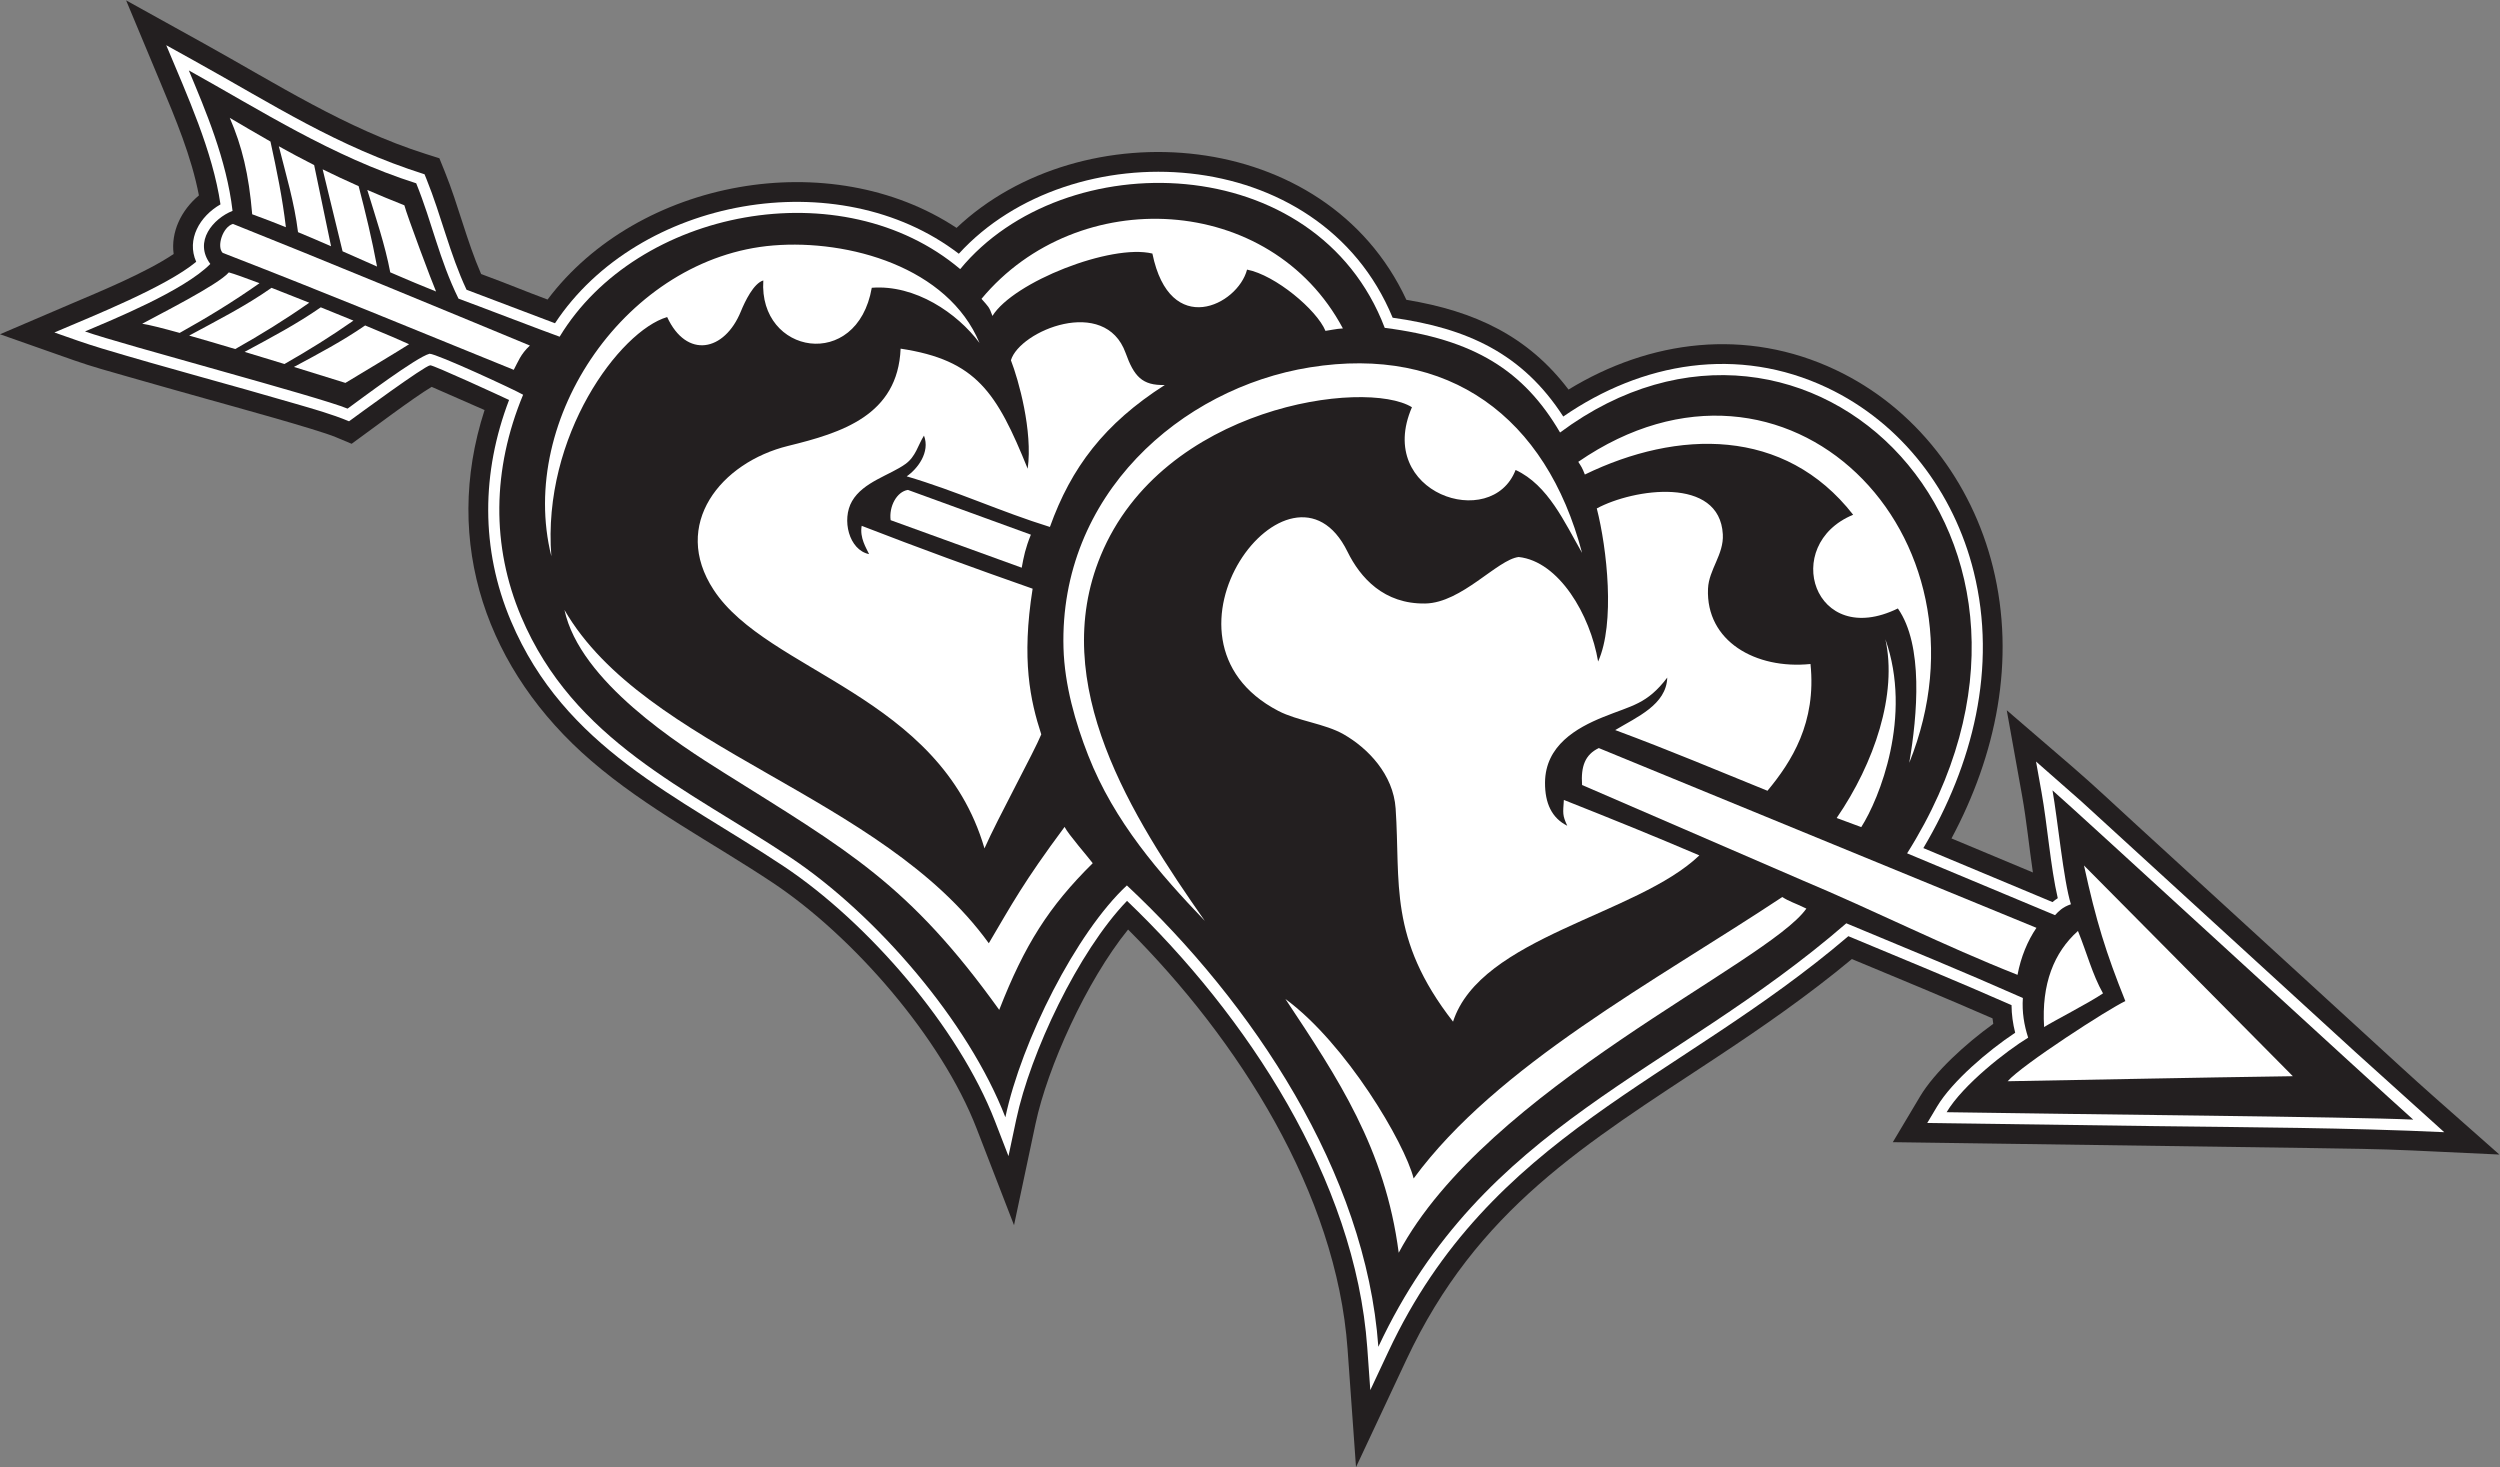 <?xml version="1.0" encoding="UTF-8" standalone="no"?>
<svg
   xmlns:dc="http://purl.org/dc/elements/1.1/"
   xmlns:cc="http://creativecommons.org/ns#"
   xmlns:rdf="http://www.w3.org/1999/02/22-rdf-syntax-ns#"
   xmlns:svg="http://www.w3.org/2000/svg"
   xmlns="http://www.w3.org/2000/svg"
   viewBox="0 0 801.907 470.6"
   height="470.6"
   width="801.907"
   xml:space="preserve"
   id="svg2"
   version="1.1"><rect x="0" y="0" width="801.907" height="470.6" fill="#808080" stroke="none"/><defs
     id="defs6" /><g
     transform="matrix(1.333,0,0,-1.333,0,470.6)"
     id="g10"><g
       transform="scale(0.1)"
       id="g12"><path
         id="path14"
         style="fill:#231f20;fill-opacity:1;fill-rule:evenodd;stroke:none"
         d="m 4796.41,1066.62 c -0.67,4.4 -1.23,8.79 -1.72,13.2 -112.23,49.03 -225.39,95.79 -338.48,142.78 -104,-86.55 -214.14,-163.05 -327.25,-237.737 C 3813.54,776.484 3554.57,621.738 3384,258.008 L 3262.99,0 3242.66,284.258 C 3215.84,659.355 2979.63,1028.55 2714.54,1293.63 2613.97,1169.41 2520.56,961.758 2491.89,826.523 l -51.82,-244.375 -90.12,232.989 c -84.19,217.653 -296.58,461.933 -490.13,590.883 -146.1,97.34 -303.35,178.37 -437.04,293.53 -250.09,215.47 -360.57,523.56 -256.74,844.11 l -127.27,55.77 C 995.957,2574.2 893.223,2496.54 846.176,2462.48 l -38.461,16.08 c -44.539,18.63 -256.5,76.62 -310.445,91.81 -63.676,17.92 -127.383,35.75 -190.957,54.02 -41.797,12.01 -85.477,23.9 -126.458,38.33 L 0,2726.05 l 175.309,75.02 c 59.242,25.35 174.515,72.27 242.527,118.06 -7.066,53.13 18.227,105.4 60.84,141.03 -18.106,93.97 -56.278,184.49 -92.875,272.13 l -82.344,197.2 186.898,-103.61 C 665.004,3329.06 832.02,3221.07 1024,3160.11 l 33.27,-10.56 13.1,-32.36 c 32.74,-80.86 52.62,-166.44 87.36,-246.21 68.38,-25.22 102.68,-40.16 159.88,-61.41 218.26,289.98 680.55,373.24 984.16,172.44 300,283.6 888.03,245.1 1082.43,-173.09 164.69,-27.12 292.52,-87.22 390.16,-215.97 195.84,119.51 427.28,149.28 642.61,47.48 192.78,-91.14 327.76,-269.12 378.66,-474.55 55.7,-224.9 7.32,-452.95 -99.73,-653.03 l 195.9,-81.89 c -9.03,61.19 -15.37,125.52 -25.94,184.43 l -36.97,205.88 158.53,-136.45 c 51.84,-44.62 102.78,-92.91 153.32,-139.1 l 558.11,-510.88 c 52.22,-47.711 104.35,-96.11 157.34,-142.945 l 158.11,-139.727 -210.76,9.863 c -80.12,3.75 -161.35,4.414 -241.57,5.742 l -1007.24,14.161 65.66,110.156 c 34.98,58.711 110.12,127.09 176.02,174.53 v 0" /><path
         id="path16"
         style="fill:#ffffff;fill-opacity:1;fill-rule:evenodd;stroke:none"
         d="m 4849.16,1045.27 c -5.53,21.78 -8.61,43.95 -8.77,66.43 -130.06,57.3 -261.44,111.31 -392.66,165.92 C 4035.51,925.605 3587.13,803.086 3340.96,278.203 l -43.58,-92.89 -7.3,102.324 C 3261.17,691.758 2999.99,1087.17 2711.99,1362.62 2594.17,1240.21 2479.41,996.875 2445.38,836.387 l -18.65,-87.989 -32.44,83.887 c -87.76,226.855 -306.34,478.865 -508.1,613.305 -256.26,170.72 -527.01,284.1 -656.72,590.52 -73.41,173.44 -70.91,357.6 -4.49,531.82 -20.85,9.89 -181.74,83.87 -189.67,83.44 -13.16,-0.71 -177.04,-121.44 -195.404,-134.74 -42.113,17.61 -86.394,29.77 -130.136,42.58 -154.043,45.13 -311.707,86.56 -464.614,132.61 -40.968,12.34 -74.093,24.39 -114.261,38.54 93.757,40.11 268.316,109.64 341.234,170.05 -23.906,53.88 8.484,109.69 58.418,138.18 -18.731,127.96 -79.926,261.86 -130.524,383.02 l 67.282,-37.31 C 658.492,3278.32 809.418,3178.38 1021.59,3111 l 4.72,-11.65 c 35.62,-87.98 55.91,-180.03 96.35,-266.17 l 212.85,-80.64 c 200.38,303.38 681.48,389.62 971.71,167.26 269.54,295.13 868.62,271.15 1043.95,-153.92 179.73,-25.25 312.58,-86.17 410.57,-237.79 189.76,130.91 420.37,170.8 634.92,69.36 179.82,-85.02 305.37,-251.45 352.81,-443 57.11,-230.54 -2.26,-464.66 -121.27,-664.82 l 310.86,-129.96 c 4.05,3.51 8.17,6.64 12.6,9.41 -17.46,75.1 -24.98,176.56 -39.02,254.71 l -13.3,74.12 108.47,-95.33 658.97,-602.814 214.86,-193.789 c -231.6,10.839 -468.3,11.718 -700.04,14.668 l -544.02,7.46 23.63,39.649 c 35.9,60.215 123.18,134.806 187.95,177.516 v 0" /><path
         id="path18"
         style="fill:#231f20;fill-opacity:1;fill-rule:evenodd;stroke:none"
         d="m 4684.18,854.063 c 39.71,66.601 145.25,148.417 196.23,179.377 -9.78,30.08 -15.06,61.72 -12.75,95.45 -144.81,64.18 -273.87,116.83 -424.87,179.74 C 4020.88,942.773 3570.14,829.824 3316.74,289.551 c -29.96,419.004 -303.83,828.559 -605.11,1110.199 -121.68,-113.03 -253.5,-374.38 -292.4,-557.816 -88.74,229.376 -309.58,486.916 -518.22,625.896 -247.9,165.18 -520.31,279.57 -646.92,578.7 -71.69,169.38 -69.99,354.24 4.68,533.98 -20.29,11.97 -207.97,98.69 -225.14,98.64 -31.64,-8.08 -165.95,-109.39 -197.251,-132.06 -67.203,28.11 -542.219,154.12 -631.852,185.69 65.137,27.87 237.563,97.67 301.563,162.42 -40.539,54.26 6.961,109.27 53.48,127.75 -14.379,123.6 -65.308,242.38 -105.222,337.97 170.715,-94.64 344.16,-207.14 547.172,-271.61 38.87,-96.02 54.84,-181.83 101.76,-277.55 36.58,-13.17 208.17,-79.27 243.38,-91.6 186.58,308.19 680.15,402.37 963.87,162.66 249.31,302.7 857.63,289.39 1021.56,-141.37 215.68,-27.46 334.96,-103.03 421.89,-251.81 596.18,443.34 1311.25,-257.89 835.12,-1012.65 l 355.92,-148.79 c 8.46,8.93 17.46,19.2 38.26,26.23 -17.81,56.68 -32.23,206.66 -44.32,274.09 52.97,-45.59 782.7,-716.84 868.05,-792.29 -145.7,6.817 -815,12.676 -1122.83,17.833 v 0" /><path
         id="path20"
         style="fill:#ffffff;fill-opacity:1;fill-rule:evenodd;stroke:none"
         d="m 4831.02,928.574 c 33.88,39.024 244.33,175.116 283.24,192.876 -46.78,116.66 -70.26,192.22 -99.53,326.34 0.66,-0.21 444.86,-449.06 502.59,-507.087 -267.44,-3.906 -415.91,-7.363 -686.3,-12.129 v 0" /><path
         id="path22"
         style="fill:#ffffff;fill-opacity:1;fill-rule:evenodd;stroke:none"
         d="m 4918.79,1058.95 c -6.58,103.82 23.67,179.7 81.44,231.25 21.25,-52.15 34.83,-105.14 60.3,-150.16 -31,-21.47 -120.74,-67.62 -141.74,-81.09 v 0" /><path
         id="path24"
         style="fill:#ffffff;fill-opacity:1;fill-rule:evenodd;stroke:none"
         d="m 4854.79,1184.59 c -179.05,70.8 -341.53,153.5 -518.97,228.03 l -528.85,228.79 c -3.08,44.66 7.05,73.04 40.24,88.88 l 1053.12,-432.56 c -21.23,-31.23 -37.44,-70 -45.54,-113.14 z M 1236.24,2640.43 c -245.092,99.55 -441.494,180.96 -700.439,281.51 -14.856,15.04 -0.102,62.26 24.695,69.63 196.082,-78.03 519.874,-211.94 714.604,-292.71 -22.62,-20.96 -28.31,-39.02 -38.86,-58.43 z m 1222.35,-476.12 -315.43,114.39 c -4.32,32.76 14.65,68.67 41.6,72.79 l 295.87,-107.7 c -13.15,-32.66 -17.09,-52.24 -22.04,-79.48 v 0" /><path
         id="path26"
         style="fill:#ffffff;fill-opacity:1;fill-rule:evenodd;stroke:none"
         d="m 4253.13,1627.54 c -131.37,53.07 -227.5,94.35 -366.43,146.07 52.13,31.34 123.12,60.95 125.27,126.27 -49.02,-64.44 -84.9,-66.77 -154.49,-95.08 -63.71,-25.9 -138.98,-68.2 -139.65,-157.46 -0.37,-49.92 16.47,-85.52 53.5,-103.98 -11.9,25.72 -10.31,29.47 -8.19,62.13 120,-47.62 212.95,-85.14 326.08,-133.44 -149.81,-143.77 -526.27,-195.82 -592.74,-400.12 -156.54,200.86 -125.97,334.69 -138.14,513.01 -5.61,82.17 -66.91,145.12 -124.79,178.28 -45.42,26.03 -110.91,32.22 -157.48,56.45 -334.82,174.22 31.49,658.22 166.39,383.26 30.96,-63.08 87.79,-126.44 187.19,-124.78 87.62,1.46 173.26,105.65 224.8,111.91 96.92,-10.58 172.03,-138.67 191.14,-251.55 41.34,91.63 21.44,272.23 -3.21,368.42 88.52,47.75 295.73,78.05 303.3,-62.4 2.62,-48.51 -33.67,-84.63 -35.66,-130.73 -5.43,-126.31 114.67,-194.62 246.6,-181.24 14.67,-141.35 -45.7,-235.26 -103.49,-305.02 z m -1726.7,634.82 c -118.69,36.8 -224.57,86.41 -344.64,121.81 25.48,17.37 57.1,57.72 41.59,98.05 -14.75,-23.55 -19.61,-50.33 -44.57,-68.34 -37.62,-27.15 -101.63,-42.96 -128.5,-89.4 -25.62,-44.28 -7.57,-117.65 40.98,-127.49 -6.71,14.64 -22.93,39.18 -17.82,68.09 139.15,-53.97 268.39,-101.13 411.37,-151.28 -27.22,-171.05 -5.63,-269.51 20.79,-350.58 -16.81,-41.52 -104.63,-201.74 -136.67,-274.33 -107.88,369.59 -521.77,424 -651.64,622.02 -103.3,157.52 17.37,306.8 179.34,346.53 128.24,31.44 263.92,73.16 270.51,233.99 182.3,-27.58 231.31,-105.03 305.78,-288.95 12.48,90.84 -21.97,213.79 -40.36,260.97 21.1,71.15 226.39,155.62 276.01,17.56 20.01,-55.72 39.48,-78.8 94.39,-76.98 -145.61,-93.06 -225.4,-198.72 -276.56,-341.67 v 0" /><path
         id="path28"
         style="fill:#ffffff;fill-opacity:1;fill-rule:evenodd;stroke:none"
         d="m 3231.45,2740.08 c -15.61,-0.67 -33.23,-4.91 -41.96,-5.88 -20.84,50.56 -120.56,134.27 -188.67,147.44 -22.18,-85.6 -185.62,-167.21 -227.79,38.6 -99.71,24.18 -334.48,-68.65 -384.88,-150.07 -8.13,22.76 -9.83,22.08 -26.37,41.1 231.73,278.54 695.78,255.22 869.67,-71.19 z m 1362.87,-1045.2 c 19.61,115.32 34.39,282.91 -27.43,371.37 -202.01,-98.9 -282.61,153.3 -107.61,225.46 -164.94,211.43 -422.93,204.95 -645.61,96.8 -6.52,16.93 -8.69,19.23 -15.86,30.57 502.37,345.59 1017.05,-176.34 796.51,-724.2 z M 2899.2,1314.45 c -108.22,113.09 -217.91,238.01 -280.66,398.26 -30.73,78.46 -56.9,169.06 -59.43,258.48 -10.36,367.53 281.82,625.24 593.02,675.23 334.37,53.72 568.32,-118.47 654.84,-446.46 -41.95,72.92 -81.46,163.15 -159.94,199.55 -57.46,-149.12 -339.12,-56.04 -249.43,150.95 -111.49,68.85 -599.59,3.88 -748.85,-356.79 -128.26,-309.89 75.26,-628.92 250.45,-879.22 z m -542.13,1390.6 c -53.36,71.94 -154.99,141.06 -259.3,132.85 -35.13,-201.9 -272.69,-160.81 -260.98,17.66 -23.27,-6.85 -44.2,-50.43 -53.99,-74.47 -39.56,-97.15 -130.68,-114.6 -177.41,-13.65 -113.87,-33.56 -301.35,-285.37 -278.66,-575.55 -82.98,332.55 183.75,719.52 534.18,747.88 181.67,14.7 420.24,-52.12 496.16,-234.72 v 0" /><path
         id="path30"
         style="fill:#ffffff;fill-opacity:1;fill-rule:evenodd;stroke:none"
         d="m 1049.31,2828.91 c -37.87,15.1 -74.376,30.57 -110.255,46.17 -12.407,65.99 -35.129,132.36 -55.227,198.21 27.496,-11.92 57.051,-24.19 89.215,-36.97 5.629,-22.68 67.147,-186.83 76.267,-207.41 z m -64.876,-126.83 c -3.262,-2.87 -152.758,-93.02 -153.258,-93.1 -0.297,-0.05 -52.93,16.55 -123.871,38.44 58.55,31.41 116.683,62.12 171.379,99.84 49.609,-20.54 89.554,-37.56 105.75,-45.18 z m -299.907,-47.64 c -30.289,9.31 -63.023,19.3 -95.918,29.21 62.739,33.9 124.676,66.44 183.309,107.2 26.777,-10.79 53.473,-21.65 78.574,-31.97 -55.215,-38.61 -107.996,-71.42 -165.965,-104.44 z m -118.468,35.99 c -38.715,11.58 -76.922,22.82 -110.879,32.44 67.98,36.76 134.832,70.47 198.187,114.91 27.922,-10.8 59.067,-23.09 90.852,-35.81 -59.137,-41.42 -115.41,-76.15 -178.16,-111.54 z m -133.704,38.84 c -41.656,11.55 -74.539,19.86 -90.171,22.08 38.308,21.14 182.988,93.65 208.468,123.55 12.313,-3.28 39.153,-12.89 73.801,-26.03 -63.574,-44.63 -123.75,-81.44 -192.098,-119.6 z m 474.915,159.71 c -27.774,12.22 -55.293,24.48 -82.911,36.65 l -47.953,197.27 c 26.762,-13.2 55.336,-26.61 86.614,-40.48 16.843,-64.47 32.199,-128.59 44.25,-193.44 z m -110.645,48.82 c -26.203,11.44 -52.609,22.79 -79.492,33.92 -8.547,70.57 -28.942,137.94 -46.176,206.7 27.094,-15.12 54.973,-30.1 84.996,-45.29 l 40.672,-195.33 z m -108.687,45.85 c -26.383,10.63 -53.321,21.04 -81.079,31.14 -8.054,96.68 -24.64,164.06 -53.968,231.99 33.613,-19.77 65.449,-38.57 97.949,-57.02 15.246,-69.83 28.75,-135.33 37.098,-206.11 v 0" /><path
         id="path32"
         style="fill:#ffffff;fill-opacity:1;fill-rule:evenodd;stroke:none"
         d="m 2379.36,1260.61 c 55.62,94.06 82.76,145.78 182.36,279.96 8.67,-17.58 57.11,-72.95 67.74,-87.33 -105.6,-104.35 -164.01,-196.56 -225.01,-352.93 -218.25,304.08 -363.76,383.17 -663.73,571.45 -105.55,66.27 -345.37,218.65 -382.44,390.86 194.72,-335.84 762.61,-443.64 1021.08,-802.01 z m 1967.36,83.43 C 4254.65,1212.44 3576.45,911.035 3365.76,515.859 3333.24,766.582 3219,936.816 3093.16,1126.41 3239,1019.3 3379.84,780.645 3401.66,694.609 c 200.53,272.891 580.04,473.711 887.11,677.231 18.36,-11.7 27.03,-12.84 57.95,-27.8 z m 132.07,196.06 -59.18,21.91 c 91.03,132.48 146.48,298.45 117.21,430.19 65.6,-185.15 -14.36,-383.61 -58.03,-452.1 v 0" /></g></g></svg>